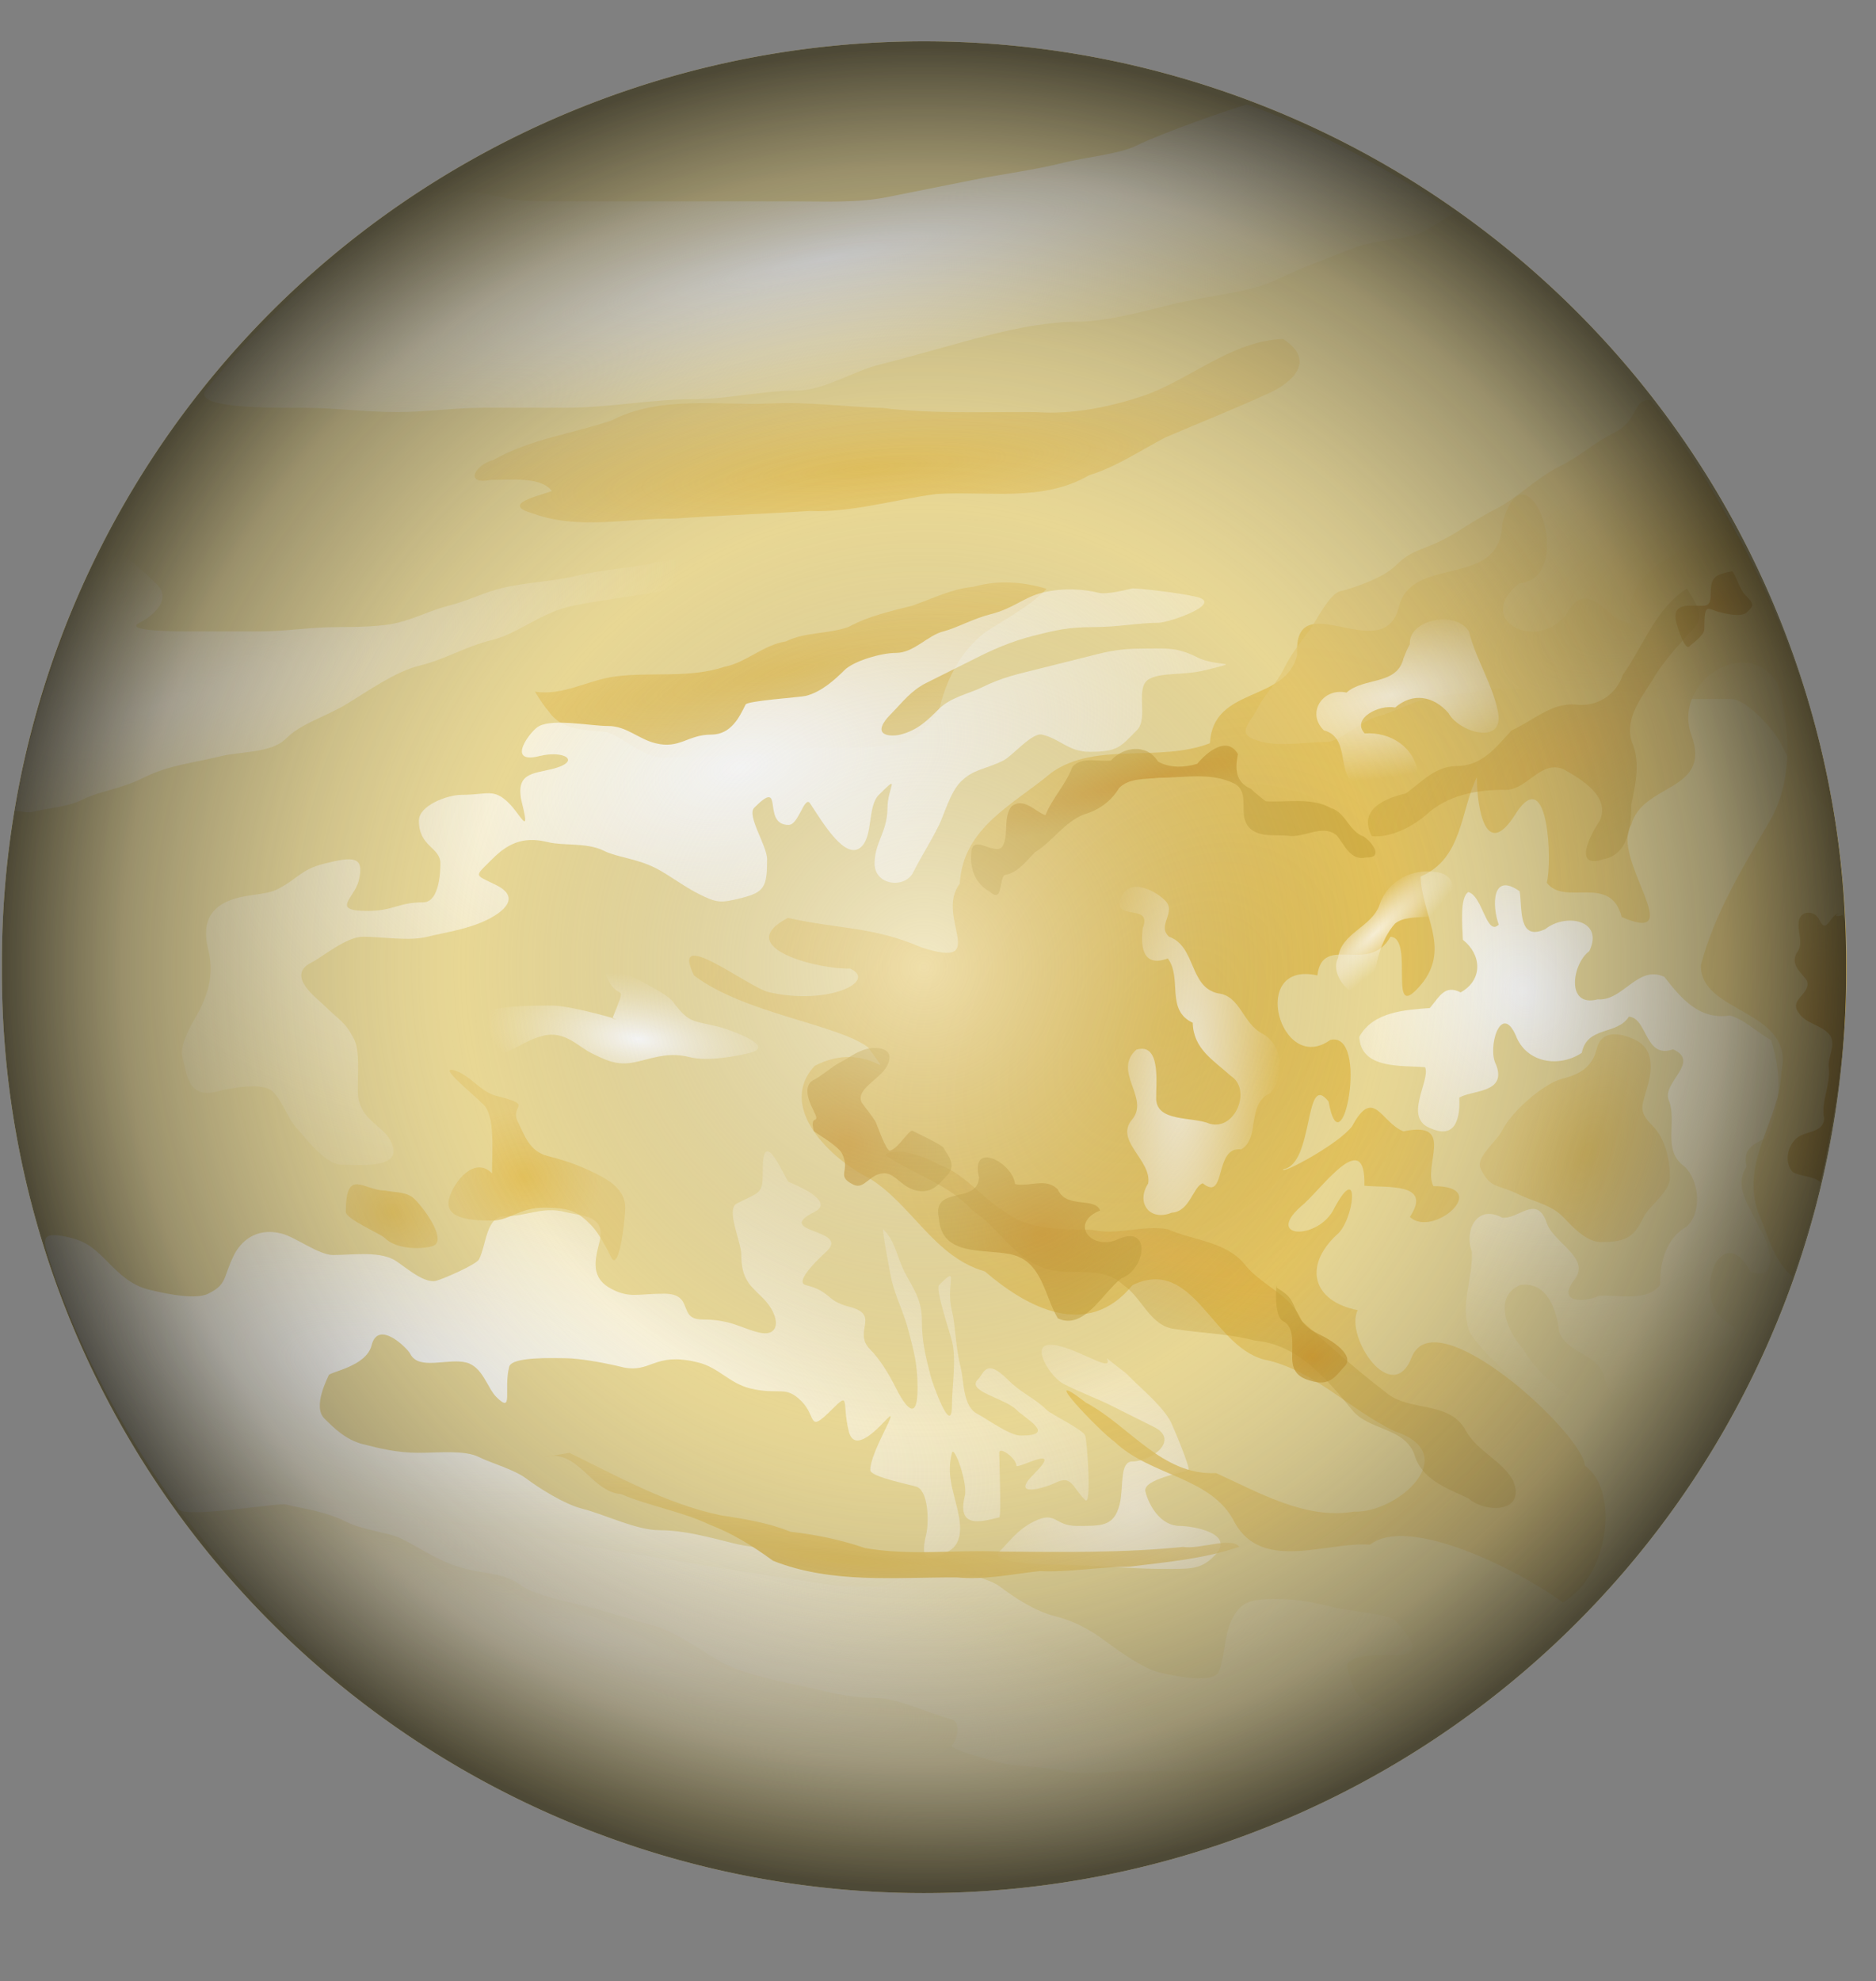 <?xml version="1.0" encoding="UTF-8"?><svg xmlns="http://www.w3.org/2000/svg" xmlns:xlink="http://www.w3.org/1999/xlink" height="658.1" preserveAspectRatio="xMidYMid meet" version="1.0" viewBox="60.8 36.9 623.4 658.1" width="623.4" zoomAndPan="magnify"><rect x="60.8" y="36.9" width="623.4" height="658.1" fill="#808080" stroke="none"/><defs><radialGradient cx="374.82" cy="1533.7" gradientTransform="matrix(.844 .652 -.939 1.215 1574.4 -1731.2)" gradientUnits="userSpaceOnUse" id="p" r="207.66" xlink:actuate="onLoad" xlink:show="other" xlink:type="simple" xmlns:xlink="http://www.w3.org/1999/xlink"><stop offset="0" stop-color="#dfba49"/><stop offset="1" stop-color="#e4c873" stop-opacity=".653"/></radialGradient><radialGradient cx="365.71" cy="359.51" gradientUnits="userSpaceOnUse" id="G" r="304.29" xlink:actuate="onLoad" xlink:show="other" xlink:type="simple" xmlns:xlink="http://www.w3.org/1999/xlink"><stop offset="0" stop-color="#fff" stop-opacity=".464"/><stop offset=".5" stop-color="#91918f" stop-opacity="0"/><stop offset=".69" stop-color="#5a5a57" stop-opacity=".196"/><stop offset=".865" stop-color="#3f3e3b" stop-opacity=".454"/><stop offset="1" stop-color="#171715" stop-opacity=".742"/></radialGradient><radialGradient cx="566.59" cy="1112.6" gradientTransform="matrix(.322 .602 -.516 .276 958.72 -281.83)" gradientUnits="userSpaceOnUse" id="g" r="207.66" xlink:actuate="onLoad" xlink:href="#a" xlink:show="other" xlink:type="simple" xmlns:xlink="http://www.w3.org/1999/xlink"/><radialGradient cx="336.27" cy="122.72" gradientTransform="matrix(1.505 -.324 .053 .246 -176.38 201.35)" gradientUnits="userSpaceOnUse" id="m" r="207.66" xlink:actuate="onLoad" xlink:href="#a" xlink:show="other" xlink:type="simple" xmlns:xlink="http://www.w3.org/1999/xlink"/><radialGradient cx="307.26" cy="801.81" gradientTransform="matrix(1.31 -.288 .159 .723 -223.12 -199.43)" gradientUnits="userSpaceOnUse" id="i" r="207.66" xlink:actuate="onLoad" xlink:href="#a" xlink:show="other" xlink:type="simple" xmlns:xlink="http://www.w3.org/1999/xlink"/><radialGradient cx="273.42" cy="1177" gradientTransform="matrix(.244 .033 -.014 .102 222.77 253.05)" gradientUnits="userSpaceOnUse" id="j" r="207.66" xlink:actuate="onLoad" xlink:href="#a" xlink:show="other" xlink:type="simple" xmlns:xlink="http://www.w3.org/1999/xlink"/><radialGradient cx="194.13" cy="1632.9" gradientTransform="matrix(1.767 .38 -.144 .669 85.968 -671.59)" gradientUnits="userSpaceOnUse" id="f" r="207.66" xlink:actuate="onLoad" xlink:href="#a" xlink:show="other" xlink:type="simple" xmlns:xlink="http://www.w3.org/1999/xlink"/><radialGradient cx="260.62" cy="1995.5" gradientTransform="matrix(1.009 .279 -.066 .238 124.84 31.647)" gradientUnits="userSpaceOnUse" id="n" r="207.66" xlink:actuate="onLoad" xlink:href="#b" xlink:show="other" xlink:type="simple" xmlns:xlink="http://www.w3.org/1999/xlink"/><radialGradient cx="48.571" cy="1501.7" gradientTransform="matrix(.839 -.254 .073 .243 -37.734 -80.893)" gradientUnits="userSpaceOnUse" id="l" r="207.66" xlink:actuate="onLoad" xlink:href="#b" xlink:show="other" xlink:type="simple" xmlns:xlink="http://www.w3.org/1999/xlink"/><radialGradient cx="418.48" cy="1807.4" gradientTransform="matrix(.439 .041 -.039 .413 324.59 -225.26)" gradientUnits="userSpaceOnUse" id="k" r="207.66" xlink:actuate="onLoad" xlink:href="#b" xlink:show="other" xlink:type="simple" xmlns:xlink="http://www.w3.org/1999/xlink"/><radialGradient cx="423.63" cy="1287.8" gradientTransform="matrix(.299 -.056 .024 .127 365.47 128.11)" gradientUnits="userSpaceOnUse" id="A" r="207.66" xlink:actuate="onLoad" xlink:href="#b" xlink:show="other" xlink:type="simple" xmlns:xlink="http://www.w3.org/1999/xlink"/><radialGradient cx="393.96" cy="1548.5" gradientTransform="matrix(.154 .015 -.054 .538 476.84 -444.96)" gradientUnits="userSpaceOnUse" id="B" r="207.66" xlink:actuate="onLoad" xlink:href="#b" xlink:show="other" xlink:type="simple" xmlns:xlink="http://www.w3.org/1999/xlink"/><radialGradient cx="771.32" cy="1448.4" gradientTransform="matrix(.031 .033 -.152 .142 713.99 115.73)" gradientUnits="userSpaceOnUse" id="C" r="207.66" xlink:actuate="onLoad" xlink:href="#b" xlink:show="other" xlink:type="simple" xmlns:xlink="http://www.w3.org/1999/xlink"/><radialGradient cx="158.99" cy="1406.5" gradientTransform="matrix(.011 .125 -.75 .066 1401.8 79.76)" gradientUnits="userSpaceOnUse" id="o" r="207.66" xlink:actuate="onLoad" xlink:href="#c" xlink:show="other" xlink:type="simple" xmlns:xlink="http://www.w3.org/1999/xlink"/><radialGradient cx="678.5" cy="1448.2" gradientTransform="matrix(.024 .123 -.722 .14 1353.2 -26.714)" gradientUnits="userSpaceOnUse" id="h" r="207.66" xlink:actuate="onLoad" xlink:href="#c" xlink:show="other" xlink:type="simple" xmlns:xlink="http://www.w3.org/1999/xlink"/><radialGradient cx="1969.2" cy="1585.3" gradientTransform="matrix(.123 .023 -.021 .11 26.207 208.23)" gradientUnits="userSpaceOnUse" id="s" r="207.66" xlink:actuate="onLoad" xlink:href="#c" xlink:show="other" xlink:type="simple" xmlns:xlink="http://www.w3.org/1999/xlink"/><radialGradient cx="1641.7" cy="1760.2" gradientTransform="matrix(.123 .023 -.021 .11 26.207 208.23)" gradientUnits="userSpaceOnUse" id="r" r="207.66" xlink:actuate="onLoad" xlink:href="#c" xlink:show="other" xlink:type="simple" xmlns:xlink="http://www.w3.org/1999/xlink"/><radialGradient cx="4795" cy="-728.98" gradientTransform="matrix(.154 -.061 .041 .105 -76.908 606.22)" gradientUnits="userSpaceOnUse" id="w" r="207.66" xlink:actuate="onLoad" xlink:href="#d" xlink:show="other" xlink:type="simple" xmlns:xlink="http://www.w3.org/1999/xlink"/><radialGradient cx="4144.9" cy="1670.7" gradientTransform="matrix(.105 .015 -.01 .072 78.677 305.24)" gradientUnits="userSpaceOnUse" id="x" r="207.66" xlink:actuate="onLoad" xlink:href="#d" xlink:show="other" xlink:type="simple" xmlns:xlink="http://www.w3.org/1999/xlink"/><radialGradient cx="3315.9" cy="3110.5" gradientTransform="matrix(.642 .223 -.034 .098 -1574.6 -591.26)" gradientUnits="userSpaceOnUse" id="q" r="207.66" xlink:actuate="onLoad" xlink:href="#e" xlink:show="other" xlink:type="simple" xmlns:xlink="http://www.w3.org/1999/xlink"/><radialGradient cx="3383.4" cy="72.615" gradientTransform="matrix(.398 -.093 .012 .05 -906.33 607.25)" gradientUnits="userSpaceOnUse" id="v" r="207.66" xlink:actuate="onLoad" xlink:href="#d" xlink:show="other" xlink:type="simple" xmlns:xlink="http://www.w3.org/1999/xlink"/><radialGradient cx="5263.6" cy="484.89" gradientTransform="matrix(.013 -.352 .093 .003 550.99 2241)" gradientUnits="userSpaceOnUse" id="t" r="207.66" xlink:actuate="onLoad" xlink:href="#d" xlink:show="other" xlink:type="simple" xmlns:xlink="http://www.w3.org/1999/xlink"/><radialGradient cx="3020.4" cy="1497.7" gradientTransform="matrix(-.012 .125 -.935 -.088 1779.1 309.61)" gradientUnits="userSpaceOnUse" id="D" r="207.66" xlink:actuate="onLoad" xlink:href="#c" xlink:show="other" xlink:type="simple" xmlns:xlink="http://www.w3.org/1999/xlink"/><radialGradient cx="501.56" cy="1501.5" gradientTransform="matrix(.126 .056 -.094 .214 665.99 70.581)" gradientUnits="userSpaceOnUse" id="E" r="207.66" xlink:actuate="onLoad" xlink:href="#c" xlink:show="other" xlink:type="simple" xmlns:xlink="http://www.w3.org/1999/xlink"/><radialGradient cx="3421" cy="1146.9" gradientTransform="matrix(.35 -.199 .074 .13 -698.74 817.33)" gradientUnits="userSpaceOnUse" id="F" r="207.66" xlink:actuate="onLoad" xlink:href="#e" xlink:show="other" xlink:type="simple" xmlns:xlink="http://www.w3.org/1999/xlink"/><radialGradient cx="3351.6" cy="1456.3" gradientTransform="matrix(.171 -.009 .008 .154 -177.64 252.51)" gradientUnits="userSpaceOnUse" id="z" r="207.66" xlink:actuate="onLoad" xlink:href="#d" xlink:show="other" xlink:type="simple" xmlns:xlink="http://www.w3.org/1999/xlink"/><radialGradient cx="2793.9" cy="1289.3" gradientTransform="matrix(.161 .031 -.027 .145 -72.409 142.95)" gradientUnits="userSpaceOnUse" id="y" r="207.66" xlink:actuate="onLoad" xlink:href="#d" xlink:show="other" xlink:type="simple" xmlns:xlink="http://www.w3.org/1999/xlink"/><radialGradient cx="565.64" cy="1049.4" gradientTransform="matrix(-.106 -.195 .545 -.297 122.66 642.4)" gradientUnits="userSpaceOnUse" id="u" r="207.66" xlink:actuate="onLoad" xlink:href="#c" xlink:show="other" xlink:type="simple" xmlns:xlink="http://www.w3.org/1999/xlink"/><linearGradient id="e" xlink:actuate="onLoad" xlink:show="other" xlink:type="simple" xmlns:xlink="http://www.w3.org/1999/xlink"><stop offset="0" stop-color="#daa02f" stop-opacity=".447"/><stop offset="1" stop-color="#bc9624" stop-opacity=".296"/></linearGradient><linearGradient id="d" xlink:actuate="onLoad" xlink:show="other" xlink:type="simple" xmlns:xlink="http://www.w3.org/1999/xlink"><stop offset="0" stop-color="#cc9223" stop-opacity=".776"/><stop offset="1" stop-color="#c29e33" stop-opacity=".529"/></linearGradient><linearGradient id="c" xlink:actuate="onLoad" xlink:show="other" xlink:type="simple" xmlns:xlink="http://www.w3.org/1999/xlink"><stop offset="0" stop-color="#e2c05b"/><stop offset="1" stop-color="#e4c873" stop-opacity=".653"/></linearGradient><linearGradient id="b" xlink:actuate="onLoad" xlink:show="other" xlink:type="simple" xmlns:xlink="http://www.w3.org/1999/xlink"><stop offset="0" stop-color="#f7eed4"/><stop offset="1" stop-color="#f8f1dc" stop-opacity="0"/></linearGradient><linearGradient id="a" xlink:actuate="onLoad" xlink:show="other" xlink:type="simple" xmlns:xlink="http://www.w3.org/1999/xlink"><stop offset="0" stop-color="#fff"/><stop offset="1" stop-color="#f8f1dc" stop-opacity="0"/></linearGradient></defs><g id="change1_1"><path d="m670 359.51a304.29 304.29 0 1 1 -608.57 0 304.29 304.29 0 1 1 608.57 0z" fill="#e8d794" fill-rule="evenodd" transform="matrix(1.007 0 0 1.005 -.424 -3.11)"/></g><path d="m522.05 622.27c5.298-2.946 7.659-4.521 11.161-6.696-4.623-2.086-11.066-9.283-16.071-11.786-6.024-3.012-6.975-6.473-8.571-12.857-1.206-4.822 12.545-4.286 17.143-4.286 10.254 0-0.523-10.523-1.429-11.429-2.296-2.296-15.764-3.227-20-4.286-7.465-1.866-11.798-2.857-20-2.857-8.926 0-11.453 1.476-14.286 7.143-2.331 4.662-2.337 13.244-4.286 17.143-2.253 4.506-18.62 0.345-20 0-5.179-1.295-13.588-7.334-17.143-10-6.031-4.524-11.318-7.115-17.143-8.571-7.037-1.759-13.978-6.555-18.571-10-3.35-2.513-13.541-4.814-17.143-5.714-6.664-1.666-12.26-1.429-20-1.429-5.49 0-15.127-1.282-21.429-2.857-10.086-2.522-20.124-1.817-30-4.286-7.648-1.912-16.155-4.286-24.286-4.286-7.805 0-18.291-5.287-25.714-7.143-5.983-1.496-14.52-6.962-18.571-10-4.096-3.072-11.706-5.139-15.714-7.143-4.814-2.407-13.224-1.429-20-1.429-7.33 0-12.968-1.456-18.571-2.857-5.721-1.43-9.77-5.484-12.857-8.571-4.003-4.003 1.264-13.629 1.429-14.286 0.302-1.209 12.499-2.853 14.286-10 2.183-8.733 11.945 1.032 12.857 2.857 2.801 5.602 12.495 1.338 18.571 2.857 5.473 1.368 7.029 8.458 10 11.429 5.853 5.853 2.372-2.345 4.286-10 0.867-3.469 14.811-2.857 18.571-2.857 5.197 0 14.485 1.835 18.571 2.857 10.181 2.545 10.628-5.2 25.714-1.429 6.712 1.678 10.366 6.877 17.143 8.571 9.814 2.454 11.653-1.204 17.143 4.286 5.161 5.161 1.972 10.885 10 2.857 6.399-6.399 3.325-2.413 5.714 7.143 1.998 7.992 10.561-1.99 12.857-4.286 4.259-4.259-5.714 11.119-5.714 17.143 0 2.419 14.195 4.955 15.714 5.714 3.712 1.856 3.785 12.003 2.857 15.714-2.567 10.268 1.985 8.293 7.143 5.714 5.971-2.985 4.077-10.834 2.857-15.714-1.586-6.344-3.043-10.686-1.429-17.143 0.683-2.731 5.327 10.121 4.286 14.286-2.809 11.236 5.882 8.53 11.429 7.143 0.741-0.185 0-19.493 0-21.429 0-2.381 5.714 1.905 5.714 4.286 0 1.392 16.426-7.855 5.714 2.857-8.047 8.047 3.872 4.493 7.143 2.857 5.544-2.772 5.576 1.29 10 5.714 2.233 2.233 0.605-20.016 0-21.429-0.906-2.114-11.319-7.034-12.857-8.571-3.931-3.931-8.242-5.385-12.857-10-7.338-7.338-7.848-2.151-10 0-3.839 3.839 9.018 6.161 12.857 10 2.942 2.942 13.604 8.571 1.429 8.571-3.733 0-11.728-5.864-14.286-7.143-5.072-2.536-4.458-10.69-5.714-15.714-1.756-7.024-1.664-13.799-2.857-18.571-2.261-9.043 2.849-15.706-4.286-8.571-1.292 1.292 3.482 15.356 4.286 18.571 1.557 6.229 0 14.969 0 21.429 0 10.618-6.37-6.91-7.143-10-1.709-6.836-2.857-11.161-2.857-18.571 0-6.983-3.518-11.322-5.714-15.714-2.905-5.809-2.983-10.126-7.143-14.286-0.512-0.512 2.399 15.308 2.857 17.143 1.537 6.147 4.093 10.658 5.714 17.143 1.432 5.727 2.857 10.05 2.857 18.571 0 12.412-4.717 4.852-7.143 0-2.458-4.916-5.401-9.687-8.571-12.857-6.093-6.093 3.834-11.541-7.143-14.286-7.587-1.897-5.784-5.017-14.286-7.143-4.433-1.108 6.439-10.724 7.143-11.429 7.261-7.261-18.156-5.922-4.286-12.857 7.452-3.726-7.388-9.408-8.571-10-0.923-0.461-8.571-19.442-8.571-4.286 0 8.34-0.313 7.299-8.571 11.429-3.864 1.932 1.429 12.657 1.429 17.143 0 8.224 3.167 10.31 7.143 14.286 6.054 6.054 5.993 13.284-1.429 11.429-5.748-1.437-9.387-4.286-18.571-4.286-8.66 0-2.479-8.571-12.857-8.571-8.623 0-11.188 1.549-17.143-1.429-7.456-3.728-5.766-9.791-4.286-15.714 2.244-8.977-5.529-8.525-11.429-10-7.582-1.895-12.723 1.429-20 1.429-6.269 0-6.106 9.355-8.571 14.286-0.876 1.752-11.949 6.559-14.286 7.143-4.383 1.096-11.354-5.677-14.286-7.143-5.381-2.691-13.608-1.429-20-1.429-4.705 0-12.437-5.966-17.143-7.143-8.536-2.134-13.561 2.837-15.714 7.143-3.765 7.53-2.069 9.606-8.571 12.857-4.799 2.4-17.05-0.691-20-1.429-5.74-1.435-9.761-5.475-12.857-8.571-4.371-4.371-6.958-7.097-12.857-8.571-10.379-2.595-9.064 0.838-7.321 6.429 9.528 30.563 27.188 61.831 43.214 83.75 2.286 3.126 33.1-2.216 35.536-1.607 6.508 1.627 12.908 2.168 20 5.714 6.012 3.006 14.132 3.494 18.571 5.714 7.595 3.797 12.437 7.752 21.429 10 7.592 1.898 12.658 1.279 18.571 5.714 3.933 2.95 16.939 5.663 22.857 7.143 7.126 1.782 14.163 4.255 20 5.714 8.341 2.085 19.191 10.31 24.286 12.857 6.863 3.432 15.964 5.479 24.286 7.143 8.887 1.777 15.936 4.286 25.714 4.286 7.837 0 18.107 5.241 25.714 7.143 2.772 0.693 2.02 6.551 0 8.571-1.363 1.363 14.725 5.467 15.714 5.714 6.969 1.742 14.557 1.139 21.429 2.857 6.229 1.557 14.969 0 21.429 0h50c8.627 0 12.743-1.4 18.571-2.857 6.229-1.557 11.309-0.089 17.768-0.089z" fill="url(#f)" fill-rule="evenodd"/><path d="m649.29 382.36c3.498 10.397 3.639 22.661-1.544 32.514-4.174 2.062-7.963 3.511-6.556 9.594-4.582 6.967 1.5 13.678 4.072 20.04 3.403 4.599 7.385 18.391-2.807 14.877-2.604-5.437-7.621-9.515-11.759-2.538-3.407 7.694-1.904 16.988 6.177 20.656 3.839 7.864-12.81 5.26-9.013 14.856 2.255 7.99-7.332 15.377-12.695 7.844-1.059-6.65-6.765-7.465-8.733-0.701-0.801 12.202-11.667 1.349-12.482-5.226-2.189-7.865-12.441-7.663-15.011-14.946-0.857-7.163-3.861-16.782-12.939-15.573-9.304 3.914-4.21 15.693 0.848 21.132 4.141 7.133 10.173 12.233 16.853 16.77 4.137 3.977 16.064 13.226 8.73 18.446-9.546-1.512-16.595-9.96-22.282-17.243-5.84-8.646-15.117-14.413-20.848-23.142-3.704-9.147 1.053-17.845 0.596-27.008-2.619-7.198 1.737-15.853 10.11-11.31 5.356 0.565 11.241-7.619 14.594 1.208 1.937 7.126 15.227 11.979 9.301 19.534-5.842 7.457 3.182 7.601 8.243 5.215 6.556-0.454 16.023 2.18 20.376-3.732-0.23-7.289 1.959-15.455 8.771-19.287 5.169-4.631 4.212-15.238-0.703-19.941-7.674-5.267-2.236-15.122-5.338-22.236-1.978-5.818 10.733-12.558 1.51-16.698-9.439 3.389-8.464-10.469-14.684-10.838-3.914 6.236-13.834 2.995-15.646 12.017-7.554 5.014-18.453 3.4-21.939-5.803-4.957-11.162-9.572 4.212-6.552 9.718 3.741 9.527-8.036 8.409-12.224 10.96 0.331 6.334-0.972 13.882-9.26 10.293-9.685-3.361-0.229-15.915-2.083-20.388-7.749-0.701-21.307 0.814-21.883-10.088 4.56-8.333 15.103-8.962 23.463-9.581 3.12-3.679 4.893-7.924 10.228-5.194 7.498-4.176 6.99-12.56 0.747-17.469-0.177-4.532-1.106-14.131 1.811-15.863 4.761 1.307 6.024 14.813 10.09 10.832-2.213-6.296-2.37-17.661 6.96-11.094 0.946 5.383-0.71 16.884 8.556 12.555 6.655-5.356 19.616-3.111 14.585 7.335-5.657 4.098-7.967 18.859 2.802 16.013 8.35 0.702 13.325-11.601 22.153-7.459 5.536 7.115 11.582 14.414 21.763 12.819 5.133 1.453 8.977 5.663 13.641 8.13z" fill="url(#g)" fill-rule="evenodd"/><path d="m238.57 266.65c9.192 1.506 17.735-3.887 26.698-5.043 12.043-1.557 24.478 0.682 36.235-3.191 7.356-1.479 12.937-7.288 20.428-8.448 6.611-3.243 14.136-2.382 20.873-4.818 6.621-3.648 13.98-5.194 21.22-7.082 6.716-2.331 13.129-5.608 20.341-6.25 7.904-2.294 16.556-1.66 24.242 0.687-5.9 6.053-13.539 9.889-20.508 14.496-7.87 6.047-12.657 15.246-14.969 24.741-2.583 5.448-7.388 10.487-13.334 12.054-14.331 3.029-29.234-0.19-43.542 3.269-11.203 1.711-22.578 0.538-33.833 1.503-7.833 0.466-13.121-6.166-19.999-8.479-6.705-0.807-14.657-0.325-19.096-6.614-1.821-2.099-3.323-4.449-4.754-6.823z" fill="url(#h)" fill-rule="evenodd"/><path d="m437.14 232.36c2.837 0 16.276 1.569 21.429 2.857 8.994 2.249-9.502 8.571-12.857 8.571-6.577 0-13.32 1.429-21.429 1.429-8.551 0-12.654 1.021-20 2.857-7.588 1.897-13.991 4.853-18.571 7.143l-17.143 8.571c-5.164 2.582-8.118 6.689-11.429 10-7.872 7.872-0.053 7.87 2.857 7.143 5.804-1.451 9.243-4.958 12.857-8.571 3.864-3.864 10.266-5.133 14.286-7.143 6.275-3.137 11.702-4.354 17.143-5.714l17.143-4.286c5.99-1.498 10.437-2.857 18.571-2.857 8.157 0 11.507-0.675 18.571 2.857 6.953 3.477 16.127 0.968 2.857 4.286-7.357 1.839-14.182 0.662-18.571 2.857-5.268 2.634-0.121 12.978-4.286 17.143-5.482 5.482-6.178 7.143-15.714 7.143-6.883 0-9.694-4.209-15.714-5.714-3.339-0.835-9.928 7.107-12.857 8.571-6.273 3.136-9.866 2.723-14.286 7.143-3.427 3.427-5.519 11.038-7.143 14.286-3.328 6.656-5.905 10.382-8.571 15.714-2.81 5.621-12.857 4.362-12.857-2.857 0-7.098 4.286-10.513 4.286-18.571 0-6.456 4.638-11.78-2.857-4.286-3.809 3.809-1.905 13.333-5.714 17.143-5.26 5.26-13.017-8.097-17.143-14.286-1.868-2.802-3.776 7.143-7.143 7.143-9.216 0-1.029-16.114-11.429-5.714-2.591 2.591 4.286 12.631 4.286 17.143 0 9.164-0.911 10.942-8.571 12.857-6.972 1.743-8.094 1.667-14.286-1.429-4.785-2.392-10.016-6.437-14.286-8.571-6.309-3.154-12.795-3.54-17.143-5.714-5.577-2.788-13.405-1.565-18.571-2.857-8.696-2.174-13.798 0.941-18.571 5.714-6.039 6.039-5.944 4.885 1.429 8.571 8.638 4.319 1.649 9.175-2.857 11.429-6.533 3.267-14.46 4.329-20 5.714-6.229 1.557-14.969 0-21.429 0-5.556 0-13.468 6.734-17.143 8.571-8.676 4.338 1.832 11.832 4.286 14.286 5.118 5.118 6.881 5.191 10 11.429 2.314 4.627 0.455 16.106 1.429 20 2.017 8.068 9.694 8.778 11.429 15.714 1.795 7.179-11.757 5.714-17.143 5.714-5.579 0-12.584-9.726-14.286-11.429-3.571-3.571-5-9.286-8.571-12.857-3.421-3.421-15.028-0.886-18.571 0-9.461 2.365-9.909-5.35-11.429-11.429-1.176-4.704 4.076-12.438 5.714-15.714 3.365-6.729 4.638-12.878 2.857-20-2.223-8.892 0.866-13.29 5.714-15.714 5.879-2.939 12.905-2.167 17.143-4.286 6.909-3.454 7.757-6.582 15.714-8.571 9.577-2.394 13.503-2.583 11.429 5.714-1.451 5.803-9.471 10 2.857 10 8.888 0 10.162-2.857 18.571-2.857 5.764 0 5.714-11.734 5.714-12.857 0-5.574-7.143-5.449-7.143-14.286 0-5.009 9.383-8.571 14.286-8.571 8.61 0 10.535-2.322 15.714 2.857 3.703 3.703 7.108 11.29 4.286 0-2.545-10.178 3.589-9.826 10-11.429 10.018-2.505 4.162-6.398-4.286-4.286-11.348 2.837-2.985-8.507 0-10 4.973-2.486 17.144 0 22.857 0 6.191 0 9.956 4.275 15.714 5.714 8.147 2.037 10.716-2.857 18.571-2.857 6.683 0 9.388-5.919 11.429-10 0.623-1.246 18.307-2.434 20-2.857 5.307-1.327 9.964-5.678 12.857-8.571 2.9-2.9 11.931-5.714 17.143-5.714 5.901 0 10.469-5.832 15.714-7.143 4.297-1.074 9.936-4.27 15.714-5.714 7.558-1.889 10.994-5.606 17.143-7.143 6.839-1.71 13.771-1.2 18.571 0 3.014 0.754 9.464-1.036 11.429-1.429z" fill="url(#i)" fill-rule="evenodd"/><path d="m264.29 375.22c6.614 1.654-13.182-4.286-20-4.286-7.299 0-14.631 0.086-20 1.429-8.238 2.06-11.389 6.986-12.857 12.857-2.645 10.579 9.859 3.607 12.857 2.857 7.526-1.882 10.198-5.407 17.143-7.143s11.587 3.651 15.714 5.714c6.008 3.004 9.414 4.432 15.714 2.857 6.344-1.586 10.686-3.043 17.143-1.429 6.162 1.54 15.939-0.413 20-1.429 9.539-2.385-8.79-8.269-10-8.571-9.25-2.312-10.079-1.058-15.714-8.571-1.817-2.423-10.916-6.887-14.286-8.571-6.923-3.462-11.283-6.852-7.143 1.429 3.82 7.64 6.66-0.221 1.429 12.857z" fill="url(#j)" fill-rule="evenodd"/><path d="m428.57 488.08c3.049 6.098-13.386-5.939-20-4.286-4.55 1.137 1.52 10.76 5.714 12.857 6.427 3.213 11.106 4.839 15.714 7.143l14.286 7.143c8.651 4.326-0.778 11.429-7.143 11.429-4.466 0-2.852 8.55-4.286 14.286-1.86 7.44-6.154 7.143-14.286 7.143-7.511 0-6.698-5.223-14.286-1.429-5.37 2.685-8.003 6.574-11.429 10-3.72 3.72 14.776 4.286 17.143 4.286 13.08 0 26.17 1.429 37.143 1.429 9.621 0 12.644 0.213 17.143-4.286 7.64-7.64-7.46-10-11.429-10-6.399 0-10.262-6.761-11.429-11.429-1.005-4.021 12.472-6.236 14.286-7.143 0.871-0.436-5.357-15.001-5.714-15.714-2.629-5.258-9.761-11.19-12.857-14.286-3.585-3.585-0.903-1.008-8.571-7.143z" fill="url(#k)" fill-rule="evenodd"/><path d="m65.714 306.29c5.536-32.143 17.489-65.89 28.571-86.071-1.775-8.038 13.894 6.037 18.571 10.714 5.836 5.836-3.077 11.539-5.714 12.857-5.691 2.846 13.021 2.857 15.714 2.857h24.286c8.78 0 16.521-1.429 25.714-1.429 7.021 0 15.062-0.194 20-1.429 6.603-1.651 11.194-4.227 17.143-5.714 6.025-1.506 11.484-4.3 17.143-5.714 8.475-2.119 17.474-2.226 25.714-4.286 8.223-2.056 18.766-2.549 25.714-4.286 6.981-1.745 16.843-1.429 22.857-1.429 8.252 0-12.639 9.385-15.714 10-11.663 2.333-23.145 3.486-34.286 5.714-10.855 2.171-18.034 9.152-27.143 11.429-9.41 2.353-14.783 6.196-24.286 8.571-8.05 2.012-17.239 8.629-24.286 12.857-7.093 4.256-14.747 6.176-20 11.429-4.7 4.7-15.42 4.212-21.429 5.714-8.982 2.246-17.182 2.877-25.714 7.143-7.774 3.887-14.566 4.426-20 7.143-5.466 2.733-11.136 2.784-17.143 4.286-1.386 0.346-4.286-0.357-5.714-0.357z" fill="url(#l)" fill-rule="evenodd"/><path d="m543.93 107.72c-22.537-15.874-53.612-31.106-68.75-36.071-5.138 1.284-28.779 9.657-36.607 13.571-5.685 2.842-16.984 3.889-24.286 5.714-9.915 2.479-20.059 3.726-30 5.714l-28.571 5.714c-10.089 2.018-20.885 1.429-31.429 1.429h-77.143c-7.564 0-14.143 0.036-20-1.429-16.163-4.041-26.048-1.264-32.857 3.571-30.185 21.435-51.181 43.146-64.821 60.179-6.149 6.705 22.867 6.25 31.964 6.25 10.443 0 20.677 1.429 31.429 1.429 9.373 0 18.825-1.429 28.571-1.429h27.143c14.832 0 28.52-2.857 42.857-2.857 11.497 0 22.523-2.857 34.286-2.857 8.66 0 18.653-6.449 27.143-8.571 13.193-3.298 24.567-6.856 37.143-10 9.08-2.27 19.596-4.286 28.571-4.286 9.428 0 22.352-3.445 31.429-5.714 12.035-3.009 26.305-3.867 35.714-8.571 6.477-3.238 15.459-6.469 24.286-10 6.949-2.78 12.213-2.339 20-4.286 5.387-1.347 10.752-5.912 13.929-7.5z" fill="url(#m)" fill-rule="evenodd"/><path d="m234.29 479.51c-3.288 5.815-1.083 13.547 2.857 21.429 3.255 6.51 6.253 9.11 11.429 14.286 4.443 4.443 105.88 34.189 110 42.857 3.554 7.473-12.972 5.714-17.143 5.714-9.048 0-193.03-31.429-200-31.429-7.143 0-24.287 1.679-21.25 5.714 118.09 156.91 306.58 144.66 404.82 82.679 2.078-1.311-14.024-7.905-15-8.393-5.434-2.717-7.617-9.52-10-14.286-2.312-4.623-4.451-13.519-5.714-18.571-1.536-6.144-6.167-10.113-11.429-11.429-6.265-1.566-10.165-3.173-17.143-1.429-6.964 1.741-10.554 2.857-18.571 2.857-4.822 0-13.111 1.429-20 1.429h-21.429c-8.134 0-12.69-1.03-20-2.857-5.993-1.498-10.776-4.674-15.714-7.143-7.869-3.934-5.483-5.058 2.857-7.143 7.353-1.838 14.98 1.062 18.571 2.857 5.104 2.552 11.724 2.931 17.143 4.286 6.229 1.557 14.969 0 21.429 0 13.524 0-0.511-17.654-4.286-21.429-4.021-4.021-5.577-22.349-38.571-25.714-6.727-0.686-11.494-1.588-17.143-4.286-31.079-14.841-126.6-33.834-135.71-30z" fill="url(#n)" fill-rule="evenodd"/><path d="m487.14 149.51c-17.023 0.622-30.382 13.144-45.894 18.698-11.7 3.938-23.938 6.449-36.338 5.588-16.922-0.154-33.89 0.676-50.728-1.367-12.535-0.396-25-2.13-37.575-1.49-17.629 0.703-36.399-2.734-52.755 5.698-13.083 4.37-27.037 6.172-39.196 13.11-5.783 1.421-9.947 8.305-0.738 6.569 6.337 0.055 16.631-1.235 20.279 3.709-4.3 1.603-17.406 4.357-6.229 7.463 15.111 5.531 31.204 1.517 46.798 1.691 15.069-1.057 30.162-1.581 45.234-2.526 14.252 0.545 27.946-3.818 41.904-5.642 16.96-1.079 35.31 2.791 50.791-6.233 9.216-2.823 17.078-8.285 25.53-12.641 11.763-5.045 23.689-9.734 35.294-15.123 8.435-4.186 13.704-11.169 3.624-17.504z" fill="url(#o)" fill-rule="evenodd"/><path d="m656.43 460.93c27.737-76.969 24.677-167.15-17.857-245.89-11.82 0.01-39.93 10.214-35.714 28.75-6.976 1.06-14.126-16.468-21.559-2.857-9.82 12.856-31.041 1.944-15.616-10.26 20.073-1.91 2.279-49.443-5.682-19.74-0.597 21.919-30.306 9.96-34.393 27.771-5.278 20.187-35.107-8.393-33.763 15.673-3.592 15.977-28.01 10.345-28.987 29.413-16.879 6.528-37.734-0.671-52.591 9.724-12.459 10.559-29.487 18.09-30.541 36.963-8.439 10.897 10.609 28.703-12.785 21.122-16.043-6.948-27.019-5.942-44.315-9.782-19.223 10.014 11.123 17.301 20.671 16.824 9.289 4.248-7.429 12.36-27.029 7.846-6.921-1.641-33.165-22.442-24.839-5.554 16.653 12.668 47.879 16.266 57.833 23.893 10.045 14.167 0.372-3.289-17.777 6.156-12.706 13.882 5.63 31.135 18.226 37.331 14.282 8.878 21.422 26.057 38.355 30.939 14.09 12.098 34.131 22.84 49.077 4.538 20.183-9.651 26.298 19.962 43.518 24.689 16.759 3.369 28.536 16.714 43.624 23.882 22.931 7.624 0.87 27.278-13.534 26.685-16.096 2.741-31.629-6.369-45.844-12.797-18 0.831-28.671-15.628-43.251-23.416-17.117-13.165 4.551 9.575 9.54 13.029 12.148 11.563 32.403 11.599 39.885 26.805 9.238 16.547 30.465 6.308 45.026 7.341 12.692-9.875 48.957 8.165 64.015 19.194 15.569-8.82 18.835-37.348 7.347-45.404-0.575-10.618-49.531-55.646-57.52-36.143-6.561 16.988-22.451-6.906-17.984-15.536-15.027-2.959-18.114-14.593-6.984-25.024 5.853-4.652 7.947-25.055-0.696-9.02-5.178 11.171-24.554 10.464-10-1.429 6.958-6.531 20.387-24.994 19.906-5.862 7.482 0.755 22.768-1.154 15.109 10.368 7.615 7.22 27.744-10.338 7.842-10.221-3.699-6.66 7.549-21.933-9.978-18.205-7.521-2.983-9.85-15.015-17.024-1.76-4.466 6.047-23.963 16.356-22.952 14.354 10.406-1.622 6.886-33.071 15.109-22.474 4.32 24.135 13.726-23.579 0.56-20.487-16.685 11.965-27.221-26.557-4.286-21.429 1.709-14.079 17.076-0.03 24.286-12.857 8.469 0.478-1.956 31.166 10.997 14.878 8.535-11.743-0.406-21.668-0.997-34.878 14.149-5.982 13.214-22.122 18.725-32.981-0.052 9.796 2.84 28.669 13.156 11.683 10.679-15.988 11.875 16.342 10.07 23.367 5.986 7.913 21.201-3.122 24.893 11.398 22.664 9.697-3.918-19.774 3.155-30.61 3.643-13.914 26.841-10.945 20.017-29.778-6.458-17.761 18.35-33.641 28.554-17.365 4.37 14.439 5.312 32.57-2.564 45.914-8.804 15.113-18.364 30.703-22.842 47.712-0.471 16.3 31.365 14.677 26.741 35.556-0.344 15.7-13.689 29.599-7.735 46.629 3.349 7.66 4.913 15.801 11.4 21.332z" fill="url(#p)" fill-rule="evenodd"/><path d="m521.43 499.51c-9.777-7.42-18.927-15.64-28.051-23.817-3.757-9.076-13.556-11.665-19.232-19.126-6.412-7.357-16.871-7.592-25.276-11.325-8.269-1.542-16.669 2.177-25.101 0.201-9.834-0.341-20.545 0.369-28.879-5.912-7.835-4.624-13.229-12.58-22.033-15.735-4.898-2.874-14.082-6.002-17.955-3.27 9.356 6.514 21.066 9.612 28.886 18.356 8.059 5.133 12.875 14.217 21.594 18.291 9.019 4.782 20.725-0.923 28.646 6.535 6.426 4.301 8.873 13.827 17.383 14.7 8.793 1.417 17.763 1.495 26.412 3.836 14.153 1.122 23.945 12.833 32.297 23.043 5.562 6.838 17.044 5.671 20.614 14.567 2.366 8.528 10.757 11.377 18.003 14.765 5.747 5.068 19.269 4.894 14.898-5.836-3.726-6.795-11.902-9.679-15.721-16.617-5.46-10.162-18.651-6.084-26.487-12.653h2e-5z" fill="url(#q)" fill-rule="evenodd"/><path d="m188.57 432.36c-6.898 0-12.857-7.847-12.857 7.143 0 2.31 11.585 7.299 12.857 8.571 3.695 3.695 11.267 3.969 15.714 2.857 5.407-1.352-1.773-11.773-5.714-15.714-2.484-2.484-6.443-2.146-10-2.857z" fill="url(#r)" fill-rule="evenodd"/><path d="m224.29 426.65c-5.887-5.887-12.879 2.945-14.286 8.571-1.73 6.92 8.472 7.143 14.286 7.143 5.71 0 9.293-4.286 17.143-4.286 9.089 0 11.415 1.415 15.714 5.714 3.435 3.435 6.76 11.046 7.143 11.429 2.6 2.6 4.286-14.243 4.286-17.143 0-6.232-5.692-9.275-10-11.429-5.534-2.767-10.393-4.384-15.714-5.714-6.179-1.545-7.752-6.933-10-11.429-2.833-5.665 5.908-5.309-7.143-8.571-5.388-1.347-8.898-7.225-14.286-8.571-4.911-1.228 6.421 7.849 10 11.429 3.964 3.964 2.857 15.183 2.857 22.857z" fill="url(#s)" fill-rule="evenodd"/><path d="m665.71 429.51c5.813-25.027 9.161-50.742 8.622-76.465-0.415-3.841 0.209-9.668-1.256-12.254-1.169 0.681-3.44 0.532-1.114-0.455-2.984 0.201-4.124 7.117-6.452 2.412-1.517-3.84-7.068-3.586-7.024 0.982-0.208 3.55 1.805 6.749-0.734 9.878-1.992 3.932 1.645 6.312 3.48 9.038 1.608 4.446-6.374 6.274-2.623 10.822 2.477 3.767 7.926 3.848 10.477 7.591 1.82 3.362-1.031 6.981-0.578 10.549 0.683 5.723-2.679 11.16-1.53 16.871-0.274 4.961-6.545 3.992-9.295 6.653-2.996 2.627-4.018 8.175-1.1 11.16 2.933 1.531 6.286 1.138 9.126 3.219z" fill="url(#t)" fill-rule="evenodd"/><path d="m609.39 169.85c-5.996-0.78-4.083 6.719-11.973 10.664-7.322 3.661-10.884 7.585-18.571 11.429-7.65 3.825-13.928 10.536-21.429 14.286-6.699 3.349-11.864 7.361-17.143 10-7.239 3.62-10.547 3.404-15.714 8.571-4.347 4.347-14.808 7.63-18.571 8.571-3.482 0.871-8.204 10.463-10 12.857-3.695 4.926-6.099 7.913-8.571 12.857-2.643 5.286-6.266 8.247-8.571 12.857-2.939 5.877-8.195 9.023 1.429 11.429 6.229 1.557 14.969 0 21.429 0 4.286 0 11.413-7.139 17.143-8.571 4.607-1.152 10.548-4.423 15.714-5.714 6.514-1.629 13.392-1.562 18.571-2.857 6.229-1.557 14.969 0 21.429 0h21.429c6.465 0 10.994 2.857 18.571 2.857h21.429c5.25 0 14.496 10.551 16.615 14.791 3.015 6.031 4.858 10.572 8.571 14.286 3.75 3.75 9.105 11.154 8.571 7.395-7.314-51.532-37.754-107.68-60.357-135.71z" fill="url(#u)" fill-rule="evenodd"/><path d="m481.43 303.08c7.233 0.438 15.044-1.396 21.705 2.267 4.973 1.568 5.87 7.706 10.848 9.457 2.736 1.81 6.862 7.186 0.734 6.932-5.098 1.252-7.164-4.255-9.769-7.383-4.867-3.864-10.806 1.112-16.309 0.153-4.467-0.387-10.409 0.781-13.324-3.461-2.864-4.22 0.772-10.54-4.008-13.677-7.847-4.088-16.905-2.075-25.354-2.105-4.448 0.531-9.896-0.029-13.286 3.422-2.65 4.431-6.809 7.397-11.782 8.795-6.481 2.634-10.316 8.924-16.167 12.534-3.172 3.187-5.568 6.742-10.228 7.629-1.762 2.202-0.472 9.423-4.97 5.319-4.659-2.536-6.508-7.657-5.947-12.736 0.183-7.101 8.856 2.122 10.683-2.801 1.7-4.02-0.066-9.117 2.661-12.637 4.116-3.304 8.077 2.006 11.301 2.908 2.24-5.715 6.795-10.164 8.927-16.045 3.176-3.599 8.608-1.591 12.818-2.129 4.191-4.629 11.948-5.675 15.643 0.349 3.865 2.233 8.881 2.024 13.038 0.751 3.106-3.774 9.933-9.533 13.53-3.193-1.029 4.661-0.892 9.368 4.332 11.513 1.505 1.542 3.235 2.807 4.924 4.138z" fill="url(#v)" fill-rule="evenodd"/><path d="m636.43 226.65c1.148 1.148 2.435 6.006 4.286 7.857 3.025 3.025 2.94 3.488 0.714 5.714-1.99 1.99-7.786 0.375-9.286 0-4.027-1.007-5-3.499-5 5.714 0 2.058-4.026 4.74-5 5.714-1.505 1.505-4.048-6.907-4.286-7.857-1.162-4.647 1.142-5.714 5-5.714 4.973 0 6.429 1 6.429-4.286 0-5.335 1.682-6.051 7.143-7.143z" fill="url(#w)" fill-rule="evenodd"/><path d="m485.08 464.7c0-3.744-1.363 9.378 2.044 11.052 3.823 1.879 3.067 7.395 3.067 12.057 0 5.474 2.919 6.997 7.155 8.038 5.984 1.47 7.899-2.741 10.222-5.024 3.864-3.799-5.08-9.027-7.155-10.047-4.388-2.157-6.288-3.318-8.177-7.033-2.313-4.546-1.768-5.865-7.155-9.043z" fill="url(#x)" fill-rule="evenodd"/><path d="m347.16 403.15c-2.211-4.432 6.231-7.79 8.442-12.221 3.183-6.381-4.177-6.239-6.566-5.641-3.883 0.973-5.967 2.99-9.38 4.7-2.097 1.051-5.857 4.345-8.442 5.641-4.282 2.146-0.865 8.607 0 10.341 2.528 5.067-1.518 0.495 0 6.581 0.123 0.494 8.038 4.832 9.38 7.521 3.002 6.017-2.24 7.339 3.752 10.341 3.753 1.881 5.403-3.76 10.318-3.76 3.571 0 5.67 4.476 10.318 5.641 5.673 1.421 8.086-2.463 10.318-4.7 3.788-3.796 0.338-6.843-0.938-9.401-0.463-0.929-8.852-4.906-10.318-5.641-1.149-0.576-4.664 5.869-7.504 6.581-1.224 0.307-4.35-8.72-4.69-9.401-0.86-1.725-4.091-5.581-4.69-6.581z" fill="url(#y)" fill-rule="evenodd"/><path d="m398.11 430.24c-0.802-7.246-15.009-14.57-11.976-2.196-0.468 9.117-15.779 2.419-13.347 13.554 0.907 12.924 15.169 10.021 23.97 11.988 10.427 2.257 11.089 13.86 15.583 21.266 8.692 4.039 14.933-8.537 21.099-13.342 8.167-2.865 10.183-18.424-1.585-12.735-8.719 3.441-15.703-5.669-5.473-9.759-1.786-4.606-11.291-0.476-14.089-7.025-3.948-4.03-9.432-0.712-14.183-1.75z" fill="url(#z)" fill-rule="evenodd"/><path d="m529.29 250.93c-0.506-8.35 15.411-11.387 19.665-4.234 2.283 9.335 7.873 17.548 9.622 26.687 2.25 11.382-13.119 6.703-16.43 0.403-5.142-5.857-11.962-6.842-17.738-1.854-5.352-1.072-14.667 3.696-10.12 8.594 8.497-0.523 16.364 4.376 17.692 13.113-0.49 6.886-13.715 10.118-18.586 4.128-9.689-1.502-2.892-15.621-12.677-18.267-5.945-5.797-0.331-14.282 7.532-12.534 5.852-5.202 16.812-2.32 18.96-11.447 0.619-1.561 1.213-3.144 2.079-4.591z" fill="url(#A)" fill-rule="evenodd"/><path d="m447.86 335.93c-3.911-3.828-13.073-7.966-15 0.714-0.651 5.731 10.784 0.62 7.686 8.521-0.877 6.751 0.274 13.096 8.322 10.116 4.873 6.568-0.816 17.155 8.277 21.363 0.214 8.706 6.856 12.414 12.688 17.688 6.997 4.485 1.444 18.207-6.974 15.884-5.853-2.541-18.156-0.358-17.87-8.812 0.011-5.346 1.458-18.276-6.611-15.806-8.009 7.318 4.636 16.069-1.393 23.216-5.971 7.002 6.643 13.503 5.354 21.227-4.155 6.422 0.493 12.688 7.809 9.703 6.117-0.344 7.077-8.71 10.333-9.771 7.926 6.418 3.647-12.439 12.743-11.252 6.514-3.671 1.539-14.974 9.735-18.752 4.923-5.693 4.23-15.925-2.7-19.732-6.478-3.314-7.358-12.631-14.719-13.355-9.657-2.14-7.256-15.602-16.251-18.81-4.249-3.758 2.756-8.24-1.429-12.143z" fill="url(#B)" fill-rule="evenodd"/><path d="m538.57 326.65c-8.292-1.525-16.661 2.704-19.37 10.882-2.661 7.468-12.771 9.228-13.77 17.571-3.495 6.804 8.13 17.652 11.7 9.144 0.843-7.24 2.248-14.726 7.154-20.453 5.263-4.58 17.085 0.949 19.112-7.903 0.74-4.374 0.421-8.197-4.826-9.24z" fill="url(#C)" fill-rule="evenodd"/><path d="m250 519.51c16.211 7.865 32.285 16.955 50.065 20.707 7.936 1.237 15.952 2.487 23.418 5.514 8.443 0.963 16.702 2.654 24.733 5.393 14.822 2.671 29.959 0.534 44.916 1.189 20.298 0.167 40.628 0.493 60.85-1.556 5.32 0.934 16.145-3.502 18.608-0.03-11.725 4.018-24.277 5.106-36.479 6.588-9.974 0.078-19.856 1.918-29.843 1.482-9.184 0.996-18.313 3.002-27.604 2.103-20.372-0.076-41.607 2.168-61.002-5.543-6.591-4.826-13.529-9.126-21.166-12.031-9.373-4.431-19.752-6.052-29.274-10.093-10.286-0.857-14.304-15.441-25.793-12.294" fill="url(#D)" fill-rule="evenodd"/><path d="m580 395.22c6.152-1.538 9.935-4.027 11.429-10 1.808-7.23 9.588-4.492 12.857-2.857 5.884 2.942 5.567 9.159 4.286 14.286-1.884 7.536-3.927 8.93 1.429 14.286 4.121 4.121 5.714 11.017 5.714 17.143 0 4.738-6.859 9.432-8.571 12.857-3.246 6.491-5.302 8.571-14.286 8.571-5.243 0-9.997-5.711-12.857-8.571-3.864-3.864-10.266-5.133-14.286-7.143-7.468-3.734-9.458-1.773-12.857-8.571-1.912-3.824 5.165-8.9 7.143-12.857 3.112-6.224 13.77-15.585 20-17.143z" fill="url(#E)" fill-rule="evenodd"/><path d="m621.43 232.36c-10.491 6.696-14.441 19.007-21.369 28.715-2.208 6.735-8.732 10.82-15.774 9.856-8.14-0.582-14.215 5.537-21.19 8.6-5.276 5.668-9.783 11.973-18.675 11.853-6.804 0.223-11.331 5.355-16.406 9.071-6.836 1.543-16.084 5.33-11.368 14.202 6.124 0.6 13.045-2.882 17.89-6.902 7.155-6.793 17.307-8.645 26.831-8.464 7.175-0.27 11.495-10.068 19.049-6.838 5.871 3.354 15.674 8.992 11.949 17.157-2.977 4.307-9.226 16.295 1.422 12.666 8.204-1.6 9.122-11.245 9.105-18.059 1.369-6.916 3.14-14.09 0.144-20.912-2.582-8.404 4.084-15.581 7.997-22.354 3.821-5.958 8.774-11.032 13.421-16.31 2.848-4.138-1.188-8.685-3.025-12.282z" fill="url(#F)" fill-rule="evenodd"/><path d="m670 359.51a304.29 304.29 0 1 1 -608.57 0 304.29 304.29 0 1 1 608.57 0z" fill="url(#G)" fill-rule="evenodd" transform="matrix(1.007 0 0 1.005 -.424 -3.11)"/></svg>